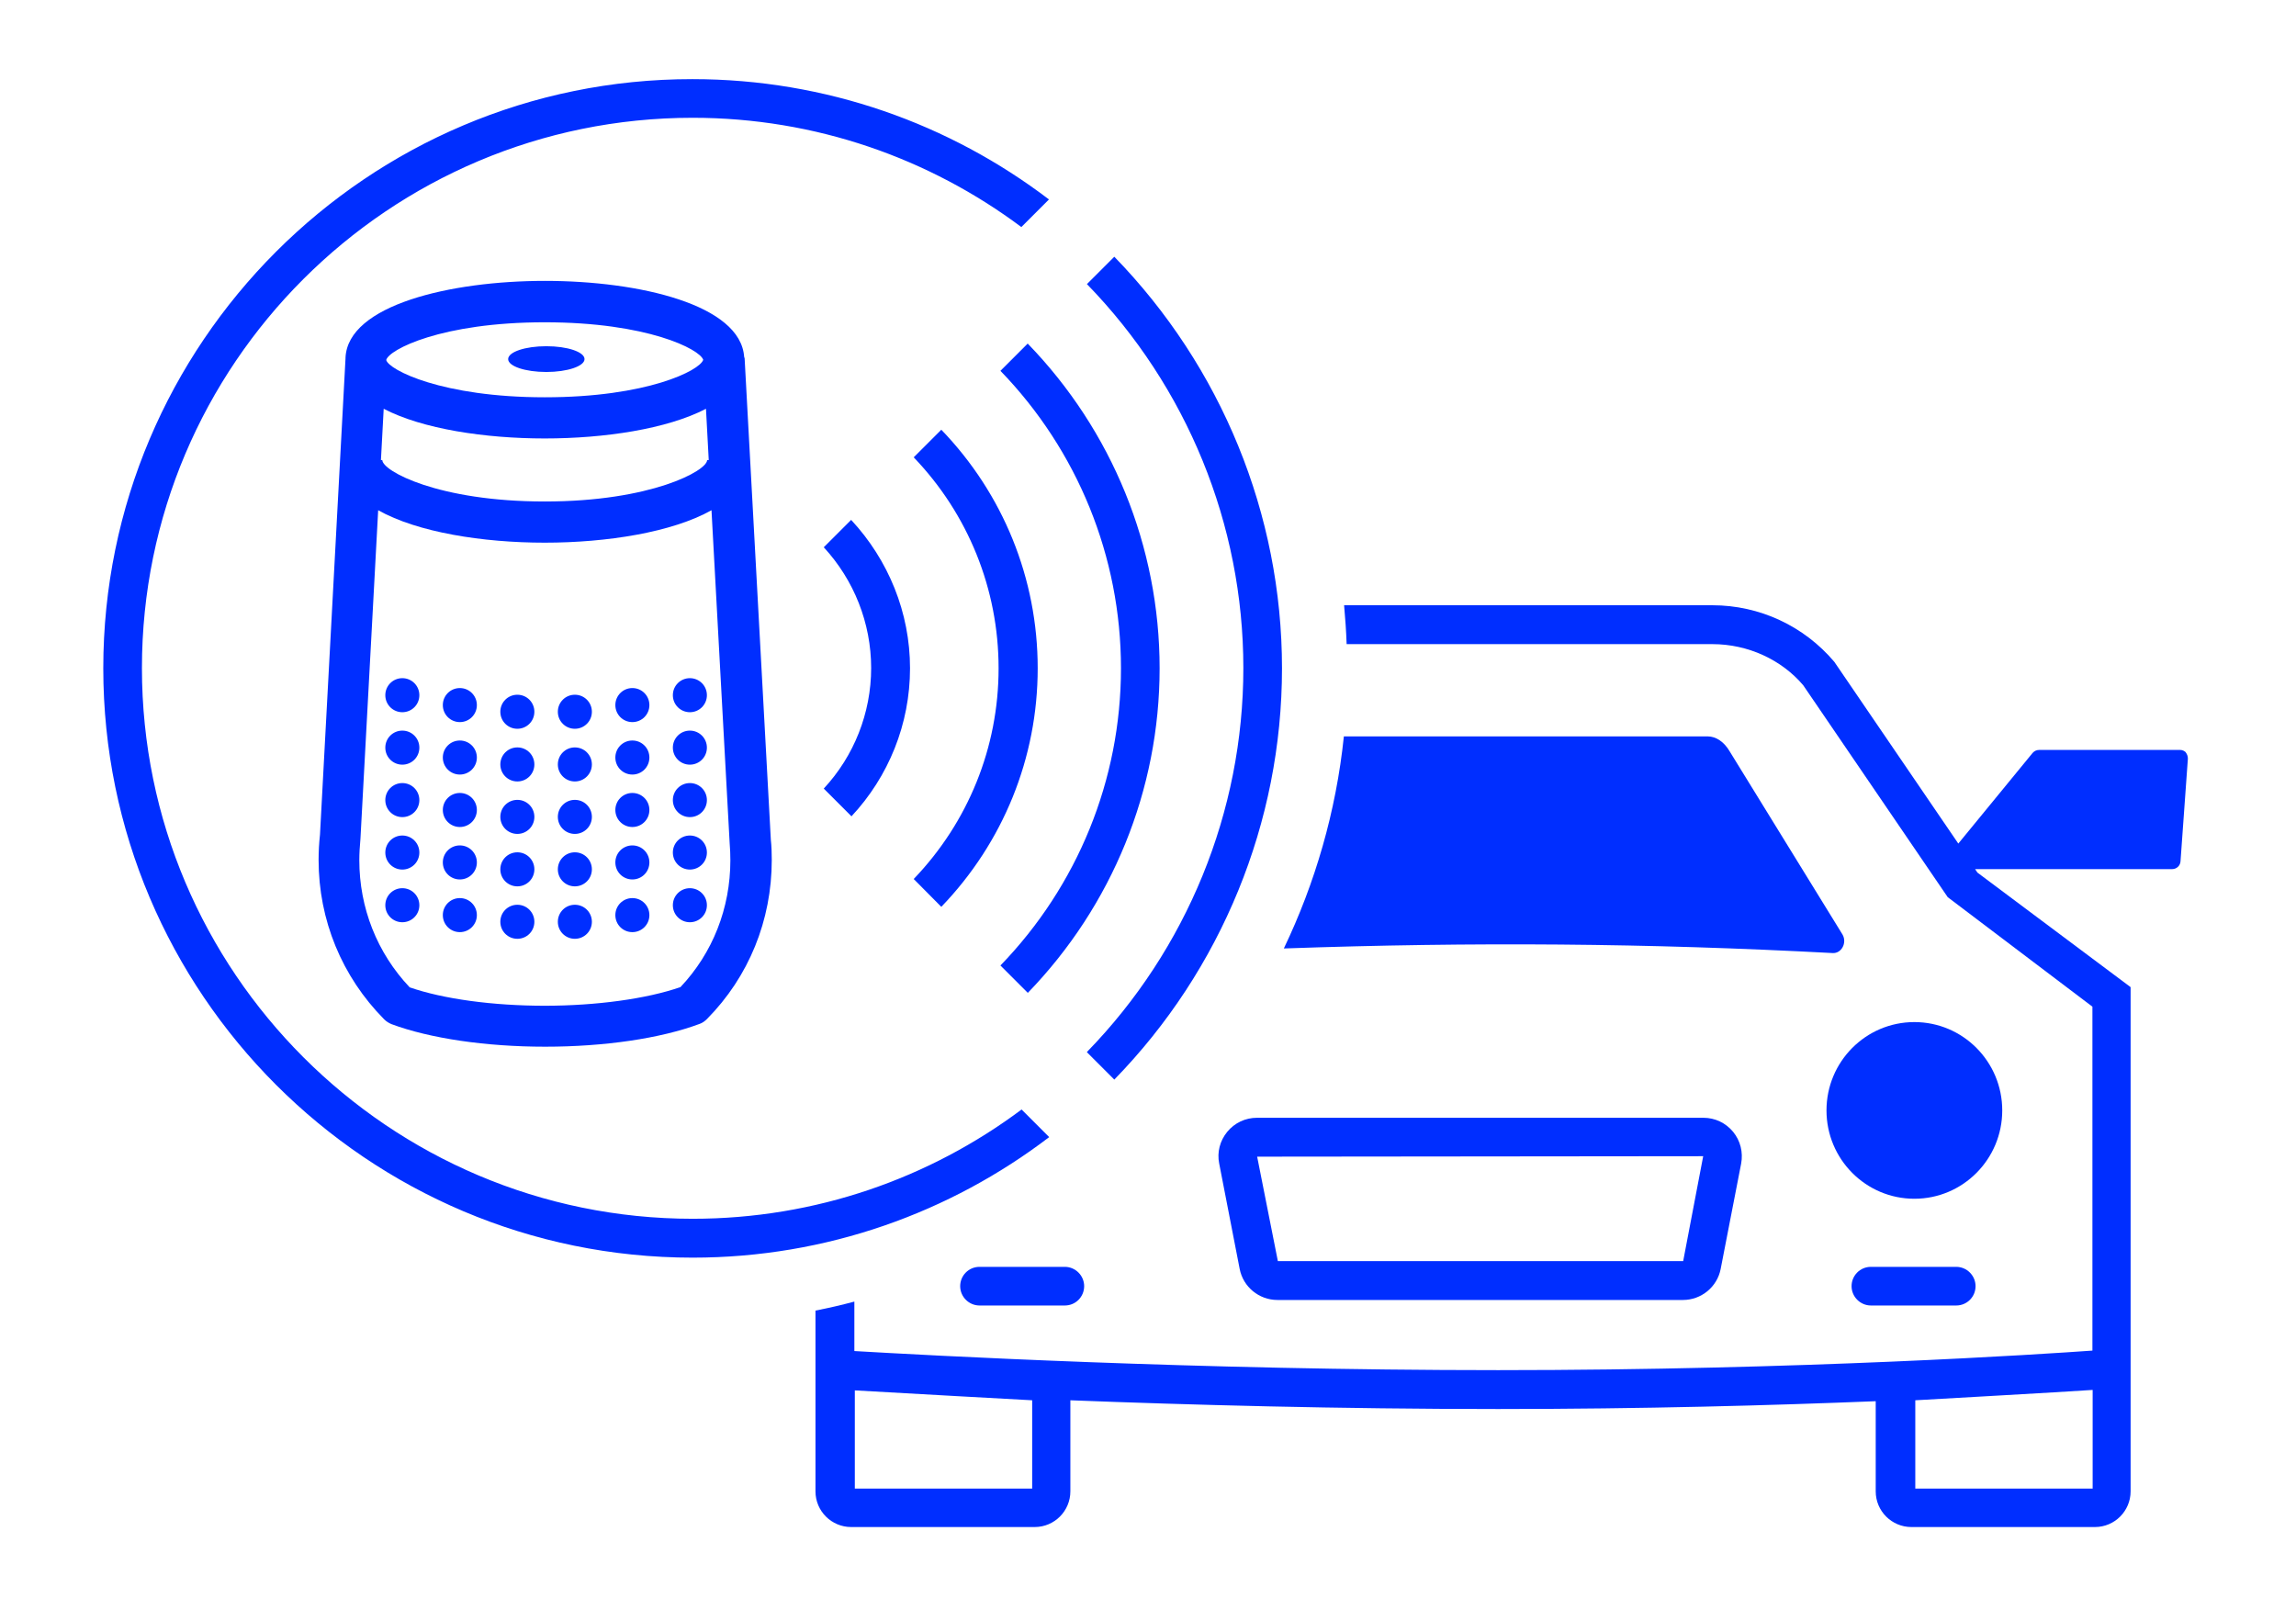 <?xml version="1.0" encoding="UTF-8"?><svg id="Layer_1" xmlns="http://www.w3.org/2000/svg" viewBox="0 0 99.81 70"><defs><style>.cls-1{fill:#002eff;}</style></defs><path class="cls-1" d="M95.04,32.72c-.07-.07-.16-.12-.26-.12h-6.14c-.11,0-.21,.05-.28,.13l-3.23,3.94-5.39-7.9c-1.32-1.56-3.25-2.46-5.3-2.46h-16.01c.05,.56,.09,1.12,.11,1.69h15.9c1.55,0,3.01,.68,3.95,1.79l6.28,9.21,6.29,4.76v14.95c-2.1,.15-12.61,.85-25.83,.85s-24.89-.65-27.99-.83v-2.15c-.56,.15-1.12,.28-1.69,.39v7.86c0,.86,.7,1.55,1.55,1.55h7.98c.86,0,1.55-.7,1.55-1.55v-3.96c5.13,.2,11.7,.38,18.59,.38,6.29,0,11.96-.16,16.42-.34v3.92c0,.86,.7,1.55,1.55,1.55h7.98c.86,0,1.55-.7,1.55-1.55v-21.92s-6.66-4.98-6.66-4.98l-.1-.15h8.57c.19,0,.35-.15,.36-.34l.32-4.46c0-.1-.03-.2-.1-.28Zm-50.17,28.15v3.84h-7.71v-4.27c1.48,.09,7.71,.43,7.71,.43Zm46.1,3.84h-7.71v-3.84s6.59-.37,7.71-.45v4.29Z"/><path class="cls-1" d="M79.67,41.43c.38,.02,.63-.44,.43-.8l-4.91-7.97c-.24-.41-.59-.65-.96-.65h-15.81c-.34,3.27-1.25,6.38-2.61,9.22,8.27-.29,15.8-.23,23.87,.2Z"/><path class="cls-1" d="M81.33,55.07c-.47,0-.84,.38-.84,.84s.38,.84,.84,.84h3.71c.47,0,.84-.38,.84-.84s-.38-.84-.84-.84h-3.71Z"/><path class="cls-1" d="M87.04,48.27c0-2.12-1.71-3.84-3.82-3.84s-3.82,1.72-3.82,3.84,1.71,3.84,3.82,3.84,3.82-1.72,3.82-3.84Z"/><path class="cls-1" d="M54.64,48.59c-.5,0-.97,.22-1.29,.61-.32,.39-.45,.89-.35,1.38l.89,4.58c.15,.78,.84,1.35,1.64,1.35h17.63c.8,0,1.49-.57,1.64-1.35l.89-4.58c.09-.49-.03-.99-.35-1.38-.32-.39-.79-.61-1.29-.61h-19.41Zm18.52,6.23h-17.61l-.9-4.54,19.39-.02-.87,4.56Z"/><path class="cls-1" d="M42.58,55.07c-.47,0-.84,.38-.84,.84s.38,.84,.84,.84h3.71c.47,0,.84-.38,.84-.84s-.38-.84-.84-.84h-3.71Z"/><path class="cls-1" d="M37.01,35.49c1.62-1.73,2.55-4.02,2.55-6.44s-.94-4.71-2.56-6.45l-1.19,1.19c1.31,1.42,2.06,3.29,2.06,5.25s-.75,3.83-2.06,5.24l1.19,1.19Z"/><path class="cls-1" d="M40.93,39.41c2.67-2.78,4.18-6.45,4.18-10.36s-1.51-7.59-4.19-10.37l-1.2,1.2c2.36,2.46,3.69,5.72,3.69,9.17s-1.33,6.7-3.69,9.16l1.19,1.2Z"/><path class="cls-1" d="M44.68,14.93l-1.19,1.19c3.35,3.46,5.24,8.08,5.24,12.93s-1.89,9.46-5.24,12.92l1.19,1.19c3.66-3.78,5.73-8.82,5.73-14.11s-2.07-10.34-5.74-14.12Z"/><path class="cls-1" d="M47.25,45.74l1.19,1.19c4.65-4.77,7.29-11.18,7.29-17.88s-2.64-13.11-7.29-17.89l-1.19,1.19c4.34,4.46,6.8,10.44,6.8,16.69s-2.46,12.23-6.79,16.68Z"/><path class="cls-1" d="M44.41,48.23c-3.99,2.98-8.94,4.75-14.3,4.75-13.2,0-23.94-10.74-23.94-23.94S16.91,5.12,30.11,5.12c5.35,0,10.3,1.77,14.29,4.75l1.2-1.2c-4.31-3.28-9.68-5.23-15.5-5.23C15.98,3.43,4.49,14.92,4.49,29.05s11.49,25.62,25.62,25.62c5.82,0,11.2-1.96,15.5-5.24l-1.2-1.2Z"/><path class="cls-1" d="M23.75,16.17c.91,0,1.66-.25,1.66-.56s-.74-.56-1.66-.56-1.66,.25-1.66,.56,.74,.56,1.66,.56Z"/><path class="cls-1" d="M32.35,15.52c-.15-2.27-4.55-3.31-8.66-3.31s-8.57,1.05-8.67,3.34c0,.01,0,.02,0,.03l-1.11,20.71c-.04,.36-.06,.72-.06,1.09,0,2.61,1.01,5.07,2.85,6.93,.09,.09,.2,.16,.32,.21,1.67,.62,4.1,.98,6.68,.98s5.02-.36,6.71-.99c.12-.04,.23-.12,.32-.21,1.82-1.84,2.82-4.29,2.82-6.92,0-.3-.01-.6-.04-.87l-1.14-20.93s-.01-.04-.02-.07Zm-15.67,2.25c1.69,.88,4.41,1.29,7,1.29s5.32-.41,7.01-1.29l.12,2.23h-.07c0,.46-2.43,1.8-7.06,1.8s-7.06-1.33-7.06-1.8h-.06l.12-2.23Zm7-3.76c4.46,0,6.74,1.17,6.89,1.63-.14,.46-2.43,1.63-6.89,1.63s-6.78-1.19-6.89-1.62c.11-.45,2.4-1.64,6.89-1.64Zm5.9,28.9c-1.47,.51-3.66,.81-5.9,.81s-4.4-.29-5.87-.8c-1.42-1.5-2.19-3.46-2.19-5.53,0-.3,.02-.6,.05-.94l.77-14.27c1.71,.96,4.54,1.41,7.24,1.41s5.54-.45,7.25-1.41l.79,14.48c.02,.24,.03,.49,.03,.74,0,2.08-.77,4.03-2.17,5.51Z"/><path class="cls-1" d="M17.49,29.48c-.41,0-.74,.33-.74,.74s.33,.74,.74,.74,.74-.33,.74-.74-.33-.74-.74-.74Z"/><path class="cls-1" d="M17.49,31.76c-.41,0-.74,.33-.74,.74s.33,.74,.74,.74,.74-.33,.74-.74-.33-.74-.74-.74Z"/><path class="cls-1" d="M17.49,34.04c-.41,0-.74,.33-.74,.74s.33,.74,.74,.74,.74-.33,.74-.74-.33-.74-.74-.74Z"/><path class="cls-1" d="M17.49,36.32c-.41,0-.74,.33-.74,.74s.33,.74,.74,.74,.74-.33,.74-.74-.33-.74-.74-.74Z"/><path class="cls-1" d="M17.49,38.61c-.41,0-.74,.33-.74,.74s.33,.74,.74,.74,.74-.33,.74-.74-.33-.74-.74-.74Z"/><path class="cls-1" d="M19.99,29.91c-.41,0-.74,.33-.74,.74s.33,.74,.74,.74,.74-.33,.74-.74-.33-.74-.74-.74Z"/><path class="cls-1" d="M19.99,32.19c-.41,0-.74,.33-.74,.74s.33,.74,.74,.74,.74-.33,.74-.74-.33-.74-.74-.74Z"/><path class="cls-1" d="M19.99,34.47c-.41,0-.74,.33-.74,.74s.33,.74,.74,.74,.74-.33,.74-.74-.33-.74-.74-.74Z"/><path class="cls-1" d="M19.99,36.75c-.41,0-.74,.33-.74,.74s.33,.74,.74,.74,.74-.33,.74-.74-.33-.74-.74-.74Z"/><path class="cls-1" d="M19.99,39.04c-.41,0-.74,.33-.74,.74s.33,.74,.74,.74,.74-.33,.74-.74-.33-.74-.74-.74Z"/><path class="cls-1" d="M22.49,30.2c-.41,0-.74,.33-.74,.74s.33,.74,.74,.74,.74-.33,.74-.74-.33-.74-.74-.74Z"/><path class="cls-1" d="M22.49,32.49c-.41,0-.74,.33-.74,.74s.33,.74,.74,.74,.74-.33,.74-.74-.33-.74-.74-.74Z"/><path class="cls-1" d="M22.49,34.77c-.41,0-.74,.33-.74,.74s.33,.74,.74,.74,.74-.33,.74-.74-.33-.74-.74-.74Z"/><path class="cls-1" d="M22.49,37.05c-.41,0-.74,.33-.74,.74s.33,.74,.74,.74,.74-.33,.74-.74-.33-.74-.74-.74Z"/><path class="cls-1" d="M22.49,39.33c-.41,0-.74,.33-.74,.74s.33,.74,.74,.74,.74-.33,.74-.74-.33-.74-.74-.74Z"/><path class="cls-1" d="M24.99,30.2c-.41,0-.74,.33-.74,.74s.33,.74,.74,.74,.74-.33,.74-.74-.33-.74-.74-.74Z"/><path class="cls-1" d="M24.99,32.49c-.41,0-.74,.33-.74,.74s.33,.74,.74,.74,.74-.33,.74-.74-.33-.74-.74-.74Z"/><path class="cls-1" d="M24.99,34.77c-.41,0-.74,.33-.74,.74s.33,.74,.74,.74,.74-.33,.74-.74-.33-.74-.74-.74Z"/><path class="cls-1" d="M24.99,37.05c-.41,0-.74,.33-.74,.74s.33,.74,.74,.74,.74-.33,.74-.74-.33-.74-.74-.74Z"/><path class="cls-1" d="M24.99,39.33c-.41,0-.74,.33-.74,.74s.33,.74,.74,.74,.74-.33,.74-.74-.33-.74-.74-.74Z"/><path class="cls-1" d="M27.49,29.91c-.41,0-.74,.33-.74,.74s.33,.74,.74,.74,.74-.33,.74-.74-.33-.74-.74-.74Z"/><path class="cls-1" d="M27.49,32.19c-.41,0-.74,.33-.74,.74s.33,.74,.74,.74,.74-.33,.74-.74-.33-.74-.74-.74Z"/><path class="cls-1" d="M27.49,34.47c-.41,0-.74,.33-.74,.74s.33,.74,.74,.74,.74-.33,.74-.74-.33-.74-.74-.74Z"/><path class="cls-1" d="M27.49,36.75c-.41,0-.74,.33-.74,.74s.33,.74,.74,.74,.74-.33,.74-.74-.33-.74-.74-.74Z"/><path class="cls-1" d="M27.49,39.04c-.41,0-.74,.33-.74,.74s.33,.74,.74,.74,.74-.33,.74-.74-.33-.74-.74-.74Z"/><path class="cls-1" d="M29.99,29.48c-.41,0-.74,.33-.74,.74s.33,.74,.74,.74,.74-.33,.74-.74-.33-.74-.74-.74Z"/><path class="cls-1" d="M29.99,31.76c-.41,0-.74,.33-.74,.74s.33,.74,.74,.74,.74-.33,.74-.74-.33-.74-.74-.74Z"/><path class="cls-1" d="M29.99,34.04c-.41,0-.74,.33-.74,.74s.33,.74,.74,.74,.74-.33,.74-.74-.33-.74-.74-.74Z"/><path class="cls-1" d="M29.99,36.32c-.41,0-.74,.33-.74,.74s.33,.74,.74,.74,.74-.33,.74-.74-.33-.74-.74-.74Z"/><path class="cls-1" d="M29.99,38.61c-.41,0-.74,.33-.74,.74s.33,.74,.74,.74,.74-.33,.74-.74-.33-.74-.74-.74Z"/></svg>